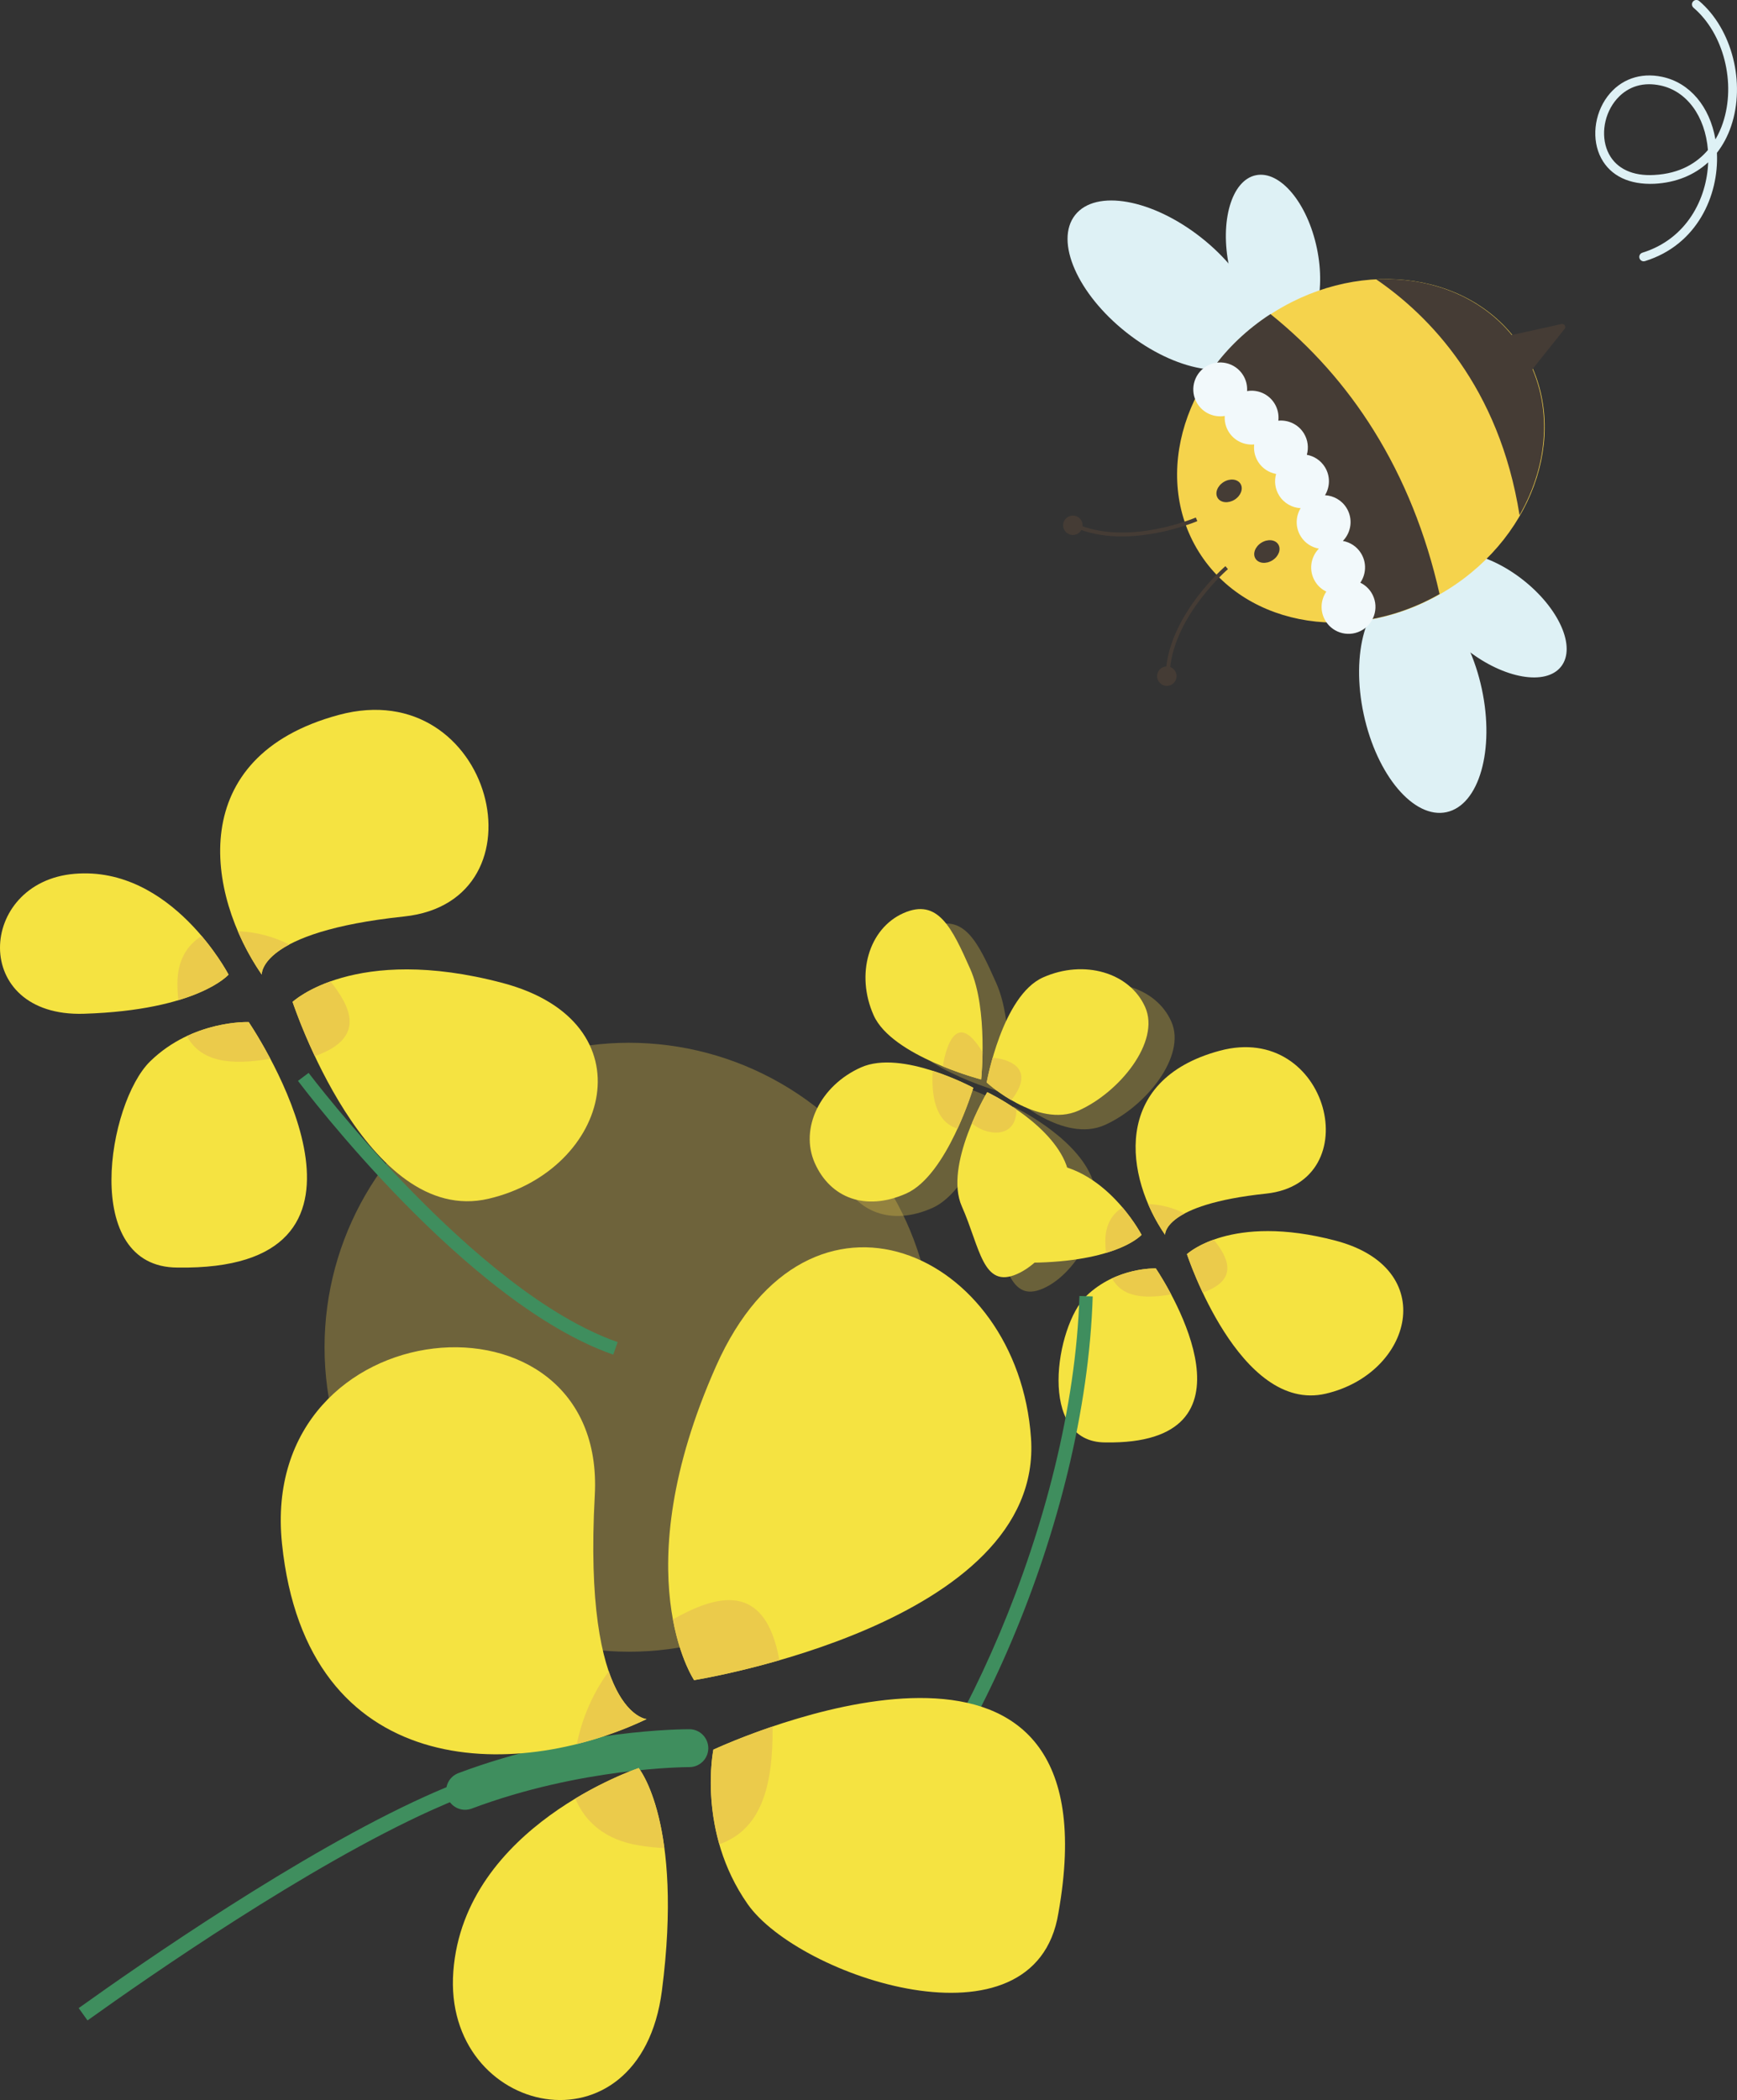 <?xml version="1.0" encoding="iso-8859-1"?>
<!-- Generator: Adobe Illustrator 25.0.0, SVG Export Plug-In . SVG Version: 6.00 Build 0)  -->
<svg version="1.1" id="&#x56FE;&#x5C42;_1" xmlns="http://www.w3.org/2000/svg" xmlns:xlink="http://www.w3.org/1999/xlink" x="0px"
	 y="0px" viewBox="0 0 64.407 77.856" style="enable-background:new 0 0 64.407 77.856;" xml:space="preserve">
<rect x="0" y="0" width="64.407" height="77.856" fill="#333333" stroke="none"/>
<g>
	<g>
		<g>
			<g style="opacity:0.32;">
				<circle style="fill:#EBCB4B;" cx="23.322" cy="49.948" r="11.288"/>
			</g>
			<g>
				<g>
					<path style="fill:#F5E341;" d="M9.706,36.133c-2.066-2.99-2.858-8.09,2.858-9.629c5.716-1.539,7.826,6.903,2.418,7.474
						C9.574,34.55,9.706,36.133,9.706,36.133z"/>
				</g>
				<g>
					<path style="fill:#F5E341;" d="M10.849,37.144c0,0,2.745,8.354,7.264,7.299s6.014-6.551,0.518-8.002
						C13.135,34.99,10.849,37.144,10.849,37.144z"/>
				</g>
				<g>
					<path style="fill:#F5E341;" d="M8.475,36.133c0,0-2.11-4.045-5.716-3.737c-3.605,0.308-3.869,5.32,0.352,5.188
						C7.332,37.452,8.475,36.133,8.475,36.133z"/>
				</g>
				<g>
					<path style="fill:#F5E341;" d="M9.222,37.892c0.791,1.187,5.716,9.233-2.638,9.101c-3.605,0-2.594-6.111-1.011-7.65
						S9.222,37.892,9.222,37.892z"/>
				</g>
				<g>
					<path style="fill:#EBCB4B;" d="M7.477,34.701c0.651,0.769,0.997,1.432,0.997,1.432s-0.459,0.526-1.86,0.947
						c-0.021-0.195-0.035-0.4-0.035-0.628C6.581,35.597,6.941,35.034,7.477,34.701z"/>
				</g>
				<g>
					<path style="fill:#EBCB4B;" d="M9.222,37.892c0.154,0.23,0.463,0.721,0.801,1.359c-1.512,0.262-2.582,0.104-3.095-0.838
						C8.132,37.848,9.222,37.892,9.222,37.892z"/>
				</g>
				<g>
					<path style="fill:#EBCB4B;" d="M12.254,36.385c0.723,0.912,1.362,2.089-0.58,2.77c-0.538-1.141-0.825-2.011-0.825-2.011
						S11.292,36.728,12.254,36.385z"/>
				</g>
				<g>
					<path style="fill:#EBCB4B;" d="M8.819,34.524c0.667,0.023,1.351,0.204,1.905,0.494c-1.063,0.567-1.019,1.115-1.019,1.115
						C9.368,35.645,9.066,35.1,8.819,34.524z"/>
				</g>
			</g>
			<g>
				<g style="opacity:0.3;">
					<g>
						<path style="fill:#EBCB4B;" d="M37.06,40.863c0,0-0.968,3.244-2.486,3.92c-1.518,0.676-2.818,0.159-3.39-1.126
							c-0.572-1.285,0.195-2.874,1.713-3.55C34.415,39.43,37.06,40.863,37.06,40.863z"/>
					</g>
					<g>
						<path style="fill:#EBCB4B;" d="M33.364,38.175c-0.676-1.518-0.183-3.213,1.102-3.785c1.285-0.572,1.802,0.546,2.478,2.064
							c0.676,1.518,0.407,4.101,0.407,4.101S34.041,39.693,33.364,38.175z"/>
					</g>
					<g>
						<path style="fill:#EBCB4B;" d="M37.556,40.667c0,0,0.573-3.22,2.091-3.896c1.518-0.676,3.213-0.183,3.785,1.102
							c0.572,1.285-0.954,3.162-2.472,3.838C39.442,42.387,37.556,40.667,37.556,40.667z"/>
					</g>
					<g>
						<path style="fill:#EBCB4B;" d="M36.634,45.259c-0.676-1.518,0.942-4.233,0.942-4.233s2.199,1.04,2.875,2.559
							c0.676,1.518-0.477,3.608-1.762,4.18C37.404,48.337,37.31,46.777,36.634,45.259z"/>
					</g>
				</g>
				<g>
					<g>
						<g>
							<path style="fill:#F5E341;" d="M33.603,44.248c1.518-0.676,2.486-3.92,2.486-3.92s-2.645-1.432-4.163-0.756
								c-1.518,0.676-2.285,2.266-1.713,3.55S32.085,44.924,33.603,44.248z"/>
						</g>
						<g>
							<path style="fill:#EBCB4B;" d="M36.09,40.328c0,0-0.209,0.7-0.585,1.517c-0.86-0.267-0.97-1.295-0.92-2.146
								C35.432,39.972,36.09,40.328,36.09,40.328z"/>
						</g>
					</g>
					<g>
						<g>
							<path style="fill:#F5E341;" d="M32.394,37.64c0.676,1.518,3.987,2.38,3.987,2.38s0.269-2.583-0.407-4.101
								c-0.676-1.518-1.193-2.636-2.478-2.064C32.211,34.428,31.718,36.122,32.394,37.64z"/>
						</g>
						<g>
							<path style="fill:#EBCB4B;" d="M34.959,39.535c0.063-0.407,0.421-2.271,1.473-0.527c-0.008,0.596-0.051,1.012-0.051,1.012
								S35.737,39.853,34.959,39.535z"/>
						</g>
					</g>
					<g>
						<g>
							<path style="fill:#F5E341;" d="M38.677,36.236c-1.518,0.676-2.091,3.896-2.091,3.896s1.886,1.72,3.404,1.043
								c1.518-0.676,3.044-2.553,2.472-3.838C41.89,36.054,40.195,35.56,38.677,36.236z"/>
						</g>
						<g>
							<path style="fill:#EBCB4B;" d="M36.585,40.133c0,0,0.069-0.386,0.221-0.918c0.469,0.029,1.67,0.321,0.694,1.573
								C36.956,40.47,36.585,40.133,36.585,40.133z"/>
						</g>
					</g>
					<g>
						<g>
							<path style="fill:#F5E341;" d="M39.481,43.05c-0.676-1.518-2.875-2.559-2.875-2.559s-1.618,2.715-0.942,4.233
								c0.676,1.518,0.77,3.078,2.055,2.506C39.003,46.658,40.157,44.568,39.481,43.05z"/>
						</g>
						<g>
							<path style="fill:#EBCB4B;" d="M36.606,40.491c0,0,0.493,0.233,1.083,0.64c-0.001,1.144-1.167,0.956-1.652,0.513
								C36.319,40.973,36.606,40.491,36.606,40.491z"/>
						</g>
					</g>
				</g>
			</g>
			<g>
				<g>
					<path style="fill:#F5E341;" d="M43.201,45.78c-1.465-2.119-2.026-5.734,2.026-6.825s5.547,4.893,1.714,5.298
						S43.201,45.78,43.201,45.78z"/>
				</g>
				<g>
					<path style="fill:#F5E341;" d="M44.011,46.496c0,0,1.946,5.921,5.149,5.173c3.203-0.748,4.263-4.644,0.367-5.672
						C45.631,44.969,44.011,46.496,44.011,46.496z"/>
				</g>
				<g>
					<path style="fill:#F5E341;" d="M42.328,45.78c0,0-1.496-2.867-4.051-2.649s-2.742,3.771,0.249,3.677S42.328,45.78,42.328,45.78
						z"/>
				</g>
				<g>
					<path style="fill:#F5E341;" d="M42.858,47.026c0.561,0.841,4.051,6.545-1.87,6.451c-2.555,0-1.839-4.332-0.717-5.423
						C41.393,46.964,42.858,47.026,42.858,47.026z"/>
				</g>
				<g>
					<path style="fill:#EBCB4B;" d="M41.621,44.765c0.462,0.545,0.707,1.015,0.707,1.015s-0.325,0.373-1.318,0.671
						c-0.015-0.138-0.025-0.284-0.025-0.445C40.986,45.4,41.241,45.001,41.621,44.765z"/>
				</g>
				<g>
					<path style="fill:#EBCB4B;" d="M42.858,47.026c0.109,0.163,0.328,0.511,0.568,0.963c-1.072,0.186-1.83,0.074-2.194-0.594
						C42.085,46.996,42.858,47.026,42.858,47.026z"/>
				</g>
				<g>
					<path style="fill:#EBCB4B;" d="M45.007,45.958c0.512,0.647,0.965,1.481-0.411,1.964c-0.381-0.809-0.585-1.425-0.585-1.425
						S44.325,46.201,45.007,45.958z"/>
				</g>
				<g>
					<path style="fill:#EBCB4B;" d="M42.572,44.639c0.473,0.016,0.958,0.145,1.35,0.35c-0.754,0.402-0.722,0.79-0.722,0.79
						C42.961,45.434,42.747,45.047,42.572,44.639z"/>
				</g>
			</g>
			<g>
				<g>
					<path style="fill:#3F8E5E;" d="M3.245,74.905l-0.327-0.457c2.323-1.663,8.224-5.757,12.848-7.847
						c1.65-0.746,3.005-1.175,4.026-1.275l0.055,0.56c-0.96,0.093-2.255,0.506-3.85,1.227C11.419,69.182,5.554,73.252,3.245,74.905z
						"/>
				</g>
				<g>
					<path style="fill:#3F8E5E;" d="M17.245,67.096c-0.284,0-0.551-0.174-0.657-0.456c-0.137-0.363,0.047-0.768,0.41-0.904
						c4.343-1.635,8.4-1.626,8.567-1.627c0.388,0.002,0.7,0.319,0.698,0.707c-0.002,0.386-0.316,0.698-0.703,0.698
						c-0.001,0,0,0.001-0.007,0c-0.139,0-4.021,0.018-8.061,1.537C17.411,67.081,17.327,67.096,17.245,67.096z"/>
				</g>
			</g>
			<g>
				<path style="fill:#3F8E5E;" d="M31.746,69.842l-0.331-0.364c3.865-3.511,8.351-13.176,8.61-21.431l0.492,0.016
					C40.251,56.566,35.767,66.189,31.746,69.842z"/>
			</g>
			<g>
				<path style="fill:#3F8E5E;" d="M22.739,50.222c-5.44-1.896-11.437-9.814-11.69-10.15l0.394-0.296
					c0.061,0.081,6.161,8.134,11.459,9.981L22.739,50.222z"/>
			</g>
			<g>
				<g>
					<path style="fill:#F5E341;" d="M23.974,63.734c-4.901,2.335-12.61,2.288-13.518-6.507s12.042-9.897,11.598-1.786
						S23.974,63.734,23.974,63.734z"/>
				</g>
				<g>
					<path style="fill:#F5E341;" d="M25.737,62.289c0,0,12.972-2.059,12.492-8.974c-0.48-6.915-8.228-10.428-11.677-2.669
						S25.737,62.289,25.737,62.289z"/>
				</g>
				<g>
					<path style="fill:#F5E341;" d="M23.681,65.55c0,0-6.467,2.149-6.872,7.539c-0.405,5.39,6.924,6.972,7.734,0.717
						S23.681,65.55,23.681,65.55z"/>
				</g>
				<g>
					<path style="fill:#F5E341;" d="M26.452,64.866c1.939-0.884,14.976-6.23,12.793,6.057c-0.858,5.316-9.63,2.37-11.522-0.33
						S26.452,64.866,26.452,64.866z"/>
				</g>
				<g>
					<path style="fill:#EBCB4B;" d="M21.332,66.679c1.289-0.777,2.349-1.13,2.349-1.13s0.667,0.802,0.954,2.968
						c-0.293-0.016-0.599-0.044-0.935-0.098C22.44,68.214,21.696,67.549,21.332,66.679z"/>
				</g>
				<g>
					<path style="fill:#EBCB4B;" d="M26.452,64.866c0.376-0.172,1.174-0.512,2.195-0.858c0.026,2.293-0.461,3.832-1.973,4.365
						C26.129,66.464,26.452,64.866,26.452,64.866z"/>
				</g>
				<g>
					<path style="fill:#EBCB4B;" d="M24.952,60.036c1.518-0.849,3.405-1.511,3.947,1.516c-1.811,0.522-3.161,0.737-3.161,0.737
						S25.229,61.537,24.952,60.036z"/>
				</g>
				<g>
					<path style="fill:#EBCB4B;" d="M21.39,64.658c0.193-0.978,0.623-1.943,1.183-2.692c0.584,1.703,1.402,1.768,1.402,1.768
						C23.174,64.116,22.298,64.432,21.39,64.658z"/>
				</g>
			</g>
		</g>
		<g>
			<g>
				<g>
					<g>
						
							<ellipse transform="matrix(0.62 -0.785 0.785 0.62 8.122 37.882)" style="fill:#DEF1F5;" cx="43.134" cy="10.563" rx="2.239" ry="4.193"/>
					</g>
					<g>
						
							<ellipse transform="matrix(0.979 -0.205 0.205 0.979 -0.95 9.894)" style="fill:#DEF1F5;" cx="47.191" cy="9.524" rx="1.662" ry="3.112"/>
					</g>
				</g>
				<g>
					<g>
						
							<ellipse transform="matrix(0.978 -0.21 0.21 0.978 -4.285 11.676)" style="fill:#DEF1F5;" cx="52.744" cy="25.981" rx="2.239" ry="4.193"/>
					</g>
					<g>
						
							<ellipse transform="matrix(0.615 -0.788 0.788 0.615 3.36 52.481)" style="fill:#DEF1F5;" cx="55.463" cy="22.797" rx="1.662" ry="3.112"/>
					</g>
				</g>
			</g>
			<g>
				<g>
					
						<ellipse transform="matrix(0.849 -0.529 0.529 0.849 -1.206 29.21)" style="fill:#F5D34C;" cx="50.443" cy="16.712" rx="7.079" ry="6.067"/>
				</g>
				<g>
					<path style="fill:#453C35;" d="M44.947,13.692c0.558-0.779,1.286-1.48,2.162-2.048c1.518,1.219,2.801,2.665,3.83,4.317
						c1.117,1.792,1.936,3.824,2.439,6.063c-0.901,0.515-1.853,0.836-2.796,0.975C49.787,19.052,47.859,15.868,44.947,13.692z"/>
				</g>
				<g>
					<path style="fill:#453C35;" d="M51.027,10.355c2.217-0.107,4.296,0.805,5.423,2.613c1.149,1.843,1.025,4.164-0.106,6.132
						C55.585,14.329,52.987,11.697,51.027,10.355z"/>
				</g>
				<g>
					<path style="fill:#453C35;" d="M55.721,12.495l0.9,1.444l1.391-1.742c0.068-0.085-0.009-0.207-0.114-0.184L55.721,12.495z"/>
				</g>
			</g>
			<g>
				<g>
					<path style="fill:#453C35;" d="M41.597,19.888c-0.521,0-1.061-0.071-1.567-0.262l0.051-0.136
						c1.878,0.709,4.234-0.293,4.258-0.303l0.058,0.133C44.379,19.328,43.063,19.888,41.597,19.888z"/>
				</g>
				<g>
					<circle style="fill:#453C35;" cx="39.781" cy="19.474" r="0.361"/>
				</g>
				<g>
					<path style="fill:#453C35;" d="M43.384,24.79l-0.145-0.014c0.197-2.057,2.178-3.769,2.198-3.786l0.094,0.11
						C45.511,21.118,43.575,22.792,43.384,24.79z"/>
				</g>
				<g>
					<circle style="fill:#453C35;" cx="43.266" cy="25.067" r="0.361"/>
				</g>
			</g>
			<g>
				<path style="fill:#F2F9FB;" d="M49.155,23.028c-0.217-0.348-0.193-0.776,0.024-1.094c-0.163-0.079-0.307-0.203-0.41-0.368
					c-0.249-0.399-0.181-0.904,0.134-1.226c-0.268-0.048-0.516-0.204-0.671-0.454c-0.206-0.33-0.195-0.734-0.006-1.046
					c-0.315-0.017-0.617-0.181-0.796-0.469c-0.155-0.249-0.186-0.538-0.113-0.8c-0.267-0.049-0.513-0.205-0.668-0.453
					c-0.124-0.199-0.169-0.425-0.144-0.641c-0.365,0.035-0.736-0.133-0.944-0.465c-0.115-0.184-0.161-0.391-0.148-0.591
					c-0.388,0.066-0.794-0.102-1.015-0.456c-0.292-0.468-0.149-1.085,0.319-1.376c0.468-0.292,1.085-0.149,1.376,0.319
					c0.115,0.184,0.161,0.391,0.148,0.591c0.388-0.066,0.794,0.102,1.015,0.456c0.124,0.199,0.169,0.425,0.144,0.641
					c0.365-0.035,0.736,0.133,0.944,0.465c0.155,0.249,0.186,0.538,0.113,0.8c0.267,0.049,0.513,0.205,0.668,0.453
					c0.206,0.33,0.195,0.734,0.006,1.046c0.315,0.017,0.617,0.181,0.796,0.469c0.249,0.399,0.181,0.904-0.134,1.226
					c0.268,0.048,0.516,0.204,0.671,0.454c0.217,0.348,0.193,0.776-0.024,1.094c0.163,0.079,0.307,0.203,0.41,0.368
					c0.292,0.468,0.149,1.085-0.319,1.376C50.063,23.64,49.447,23.497,49.155,23.028z"/>
			</g>
			<g>
				<g>
					
						<ellipse transform="matrix(0.849 -0.529 0.529 0.849 -2.73 26.85)" style="fill:#453C35;" cx="45.557" cy="18.196" rx="0.498" ry="0.385"/>
				</g>
				<g>
					
						<ellipse transform="matrix(0.849 -0.529 0.529 0.849 -3.707 27.931)" style="fill:#453C35;" cx="46.958" cy="20.444" rx="0.498" ry="0.385"/>
				</g>
			</g>
		</g>
	</g>
	<g>
		<path style="fill:#DEF1F5;" d="M60.947,9.688c-0.07,0-0.134-0.045-0.156-0.115c-0.027-0.086,0.021-0.177,0.107-0.204
			c1.645-0.51,2.391-1.998,2.44-3.351c-0.517,0.476-1.196,0.753-1.987,0.795c-0.93,0.043-1.628-0.288-1.979-0.946
			c-0.364-0.683-0.268-1.625,0.233-2.292c0.477-0.633,1.213-0.898,2.025-0.727c1.026,0.216,1.768,1.104,1.977,2.32
			c0.125-0.213,0.213-0.42,0.272-0.597c0.504-1.485,0.037-3.327-1.085-4.285c-0.068-0.059-0.077-0.162-0.018-0.23
			c0.058-0.068,0.161-0.077,0.23-0.018c1.219,1.04,1.727,3.034,1.183,4.638c-0.127,0.375-0.305,0.706-0.527,0.99
			c0,0.005,0,0.01,0.001,0.015c0.072,1.556-0.724,3.396-2.667,3.999C60.98,9.685,60.963,9.688,60.947,9.688z M61.148,3.123
			c-0.679,0-1.085,0.389-1.281,0.649c-0.428,0.568-0.512,1.367-0.206,1.942c0.287,0.54,0.88,0.82,1.674,0.773
			c0.974-0.051,1.597-0.459,1.994-0.925c-0.101-1.254-0.784-2.188-1.765-2.394C61.415,3.137,61.277,3.123,61.148,3.123z"/>
	</g>
</g>
</svg>
